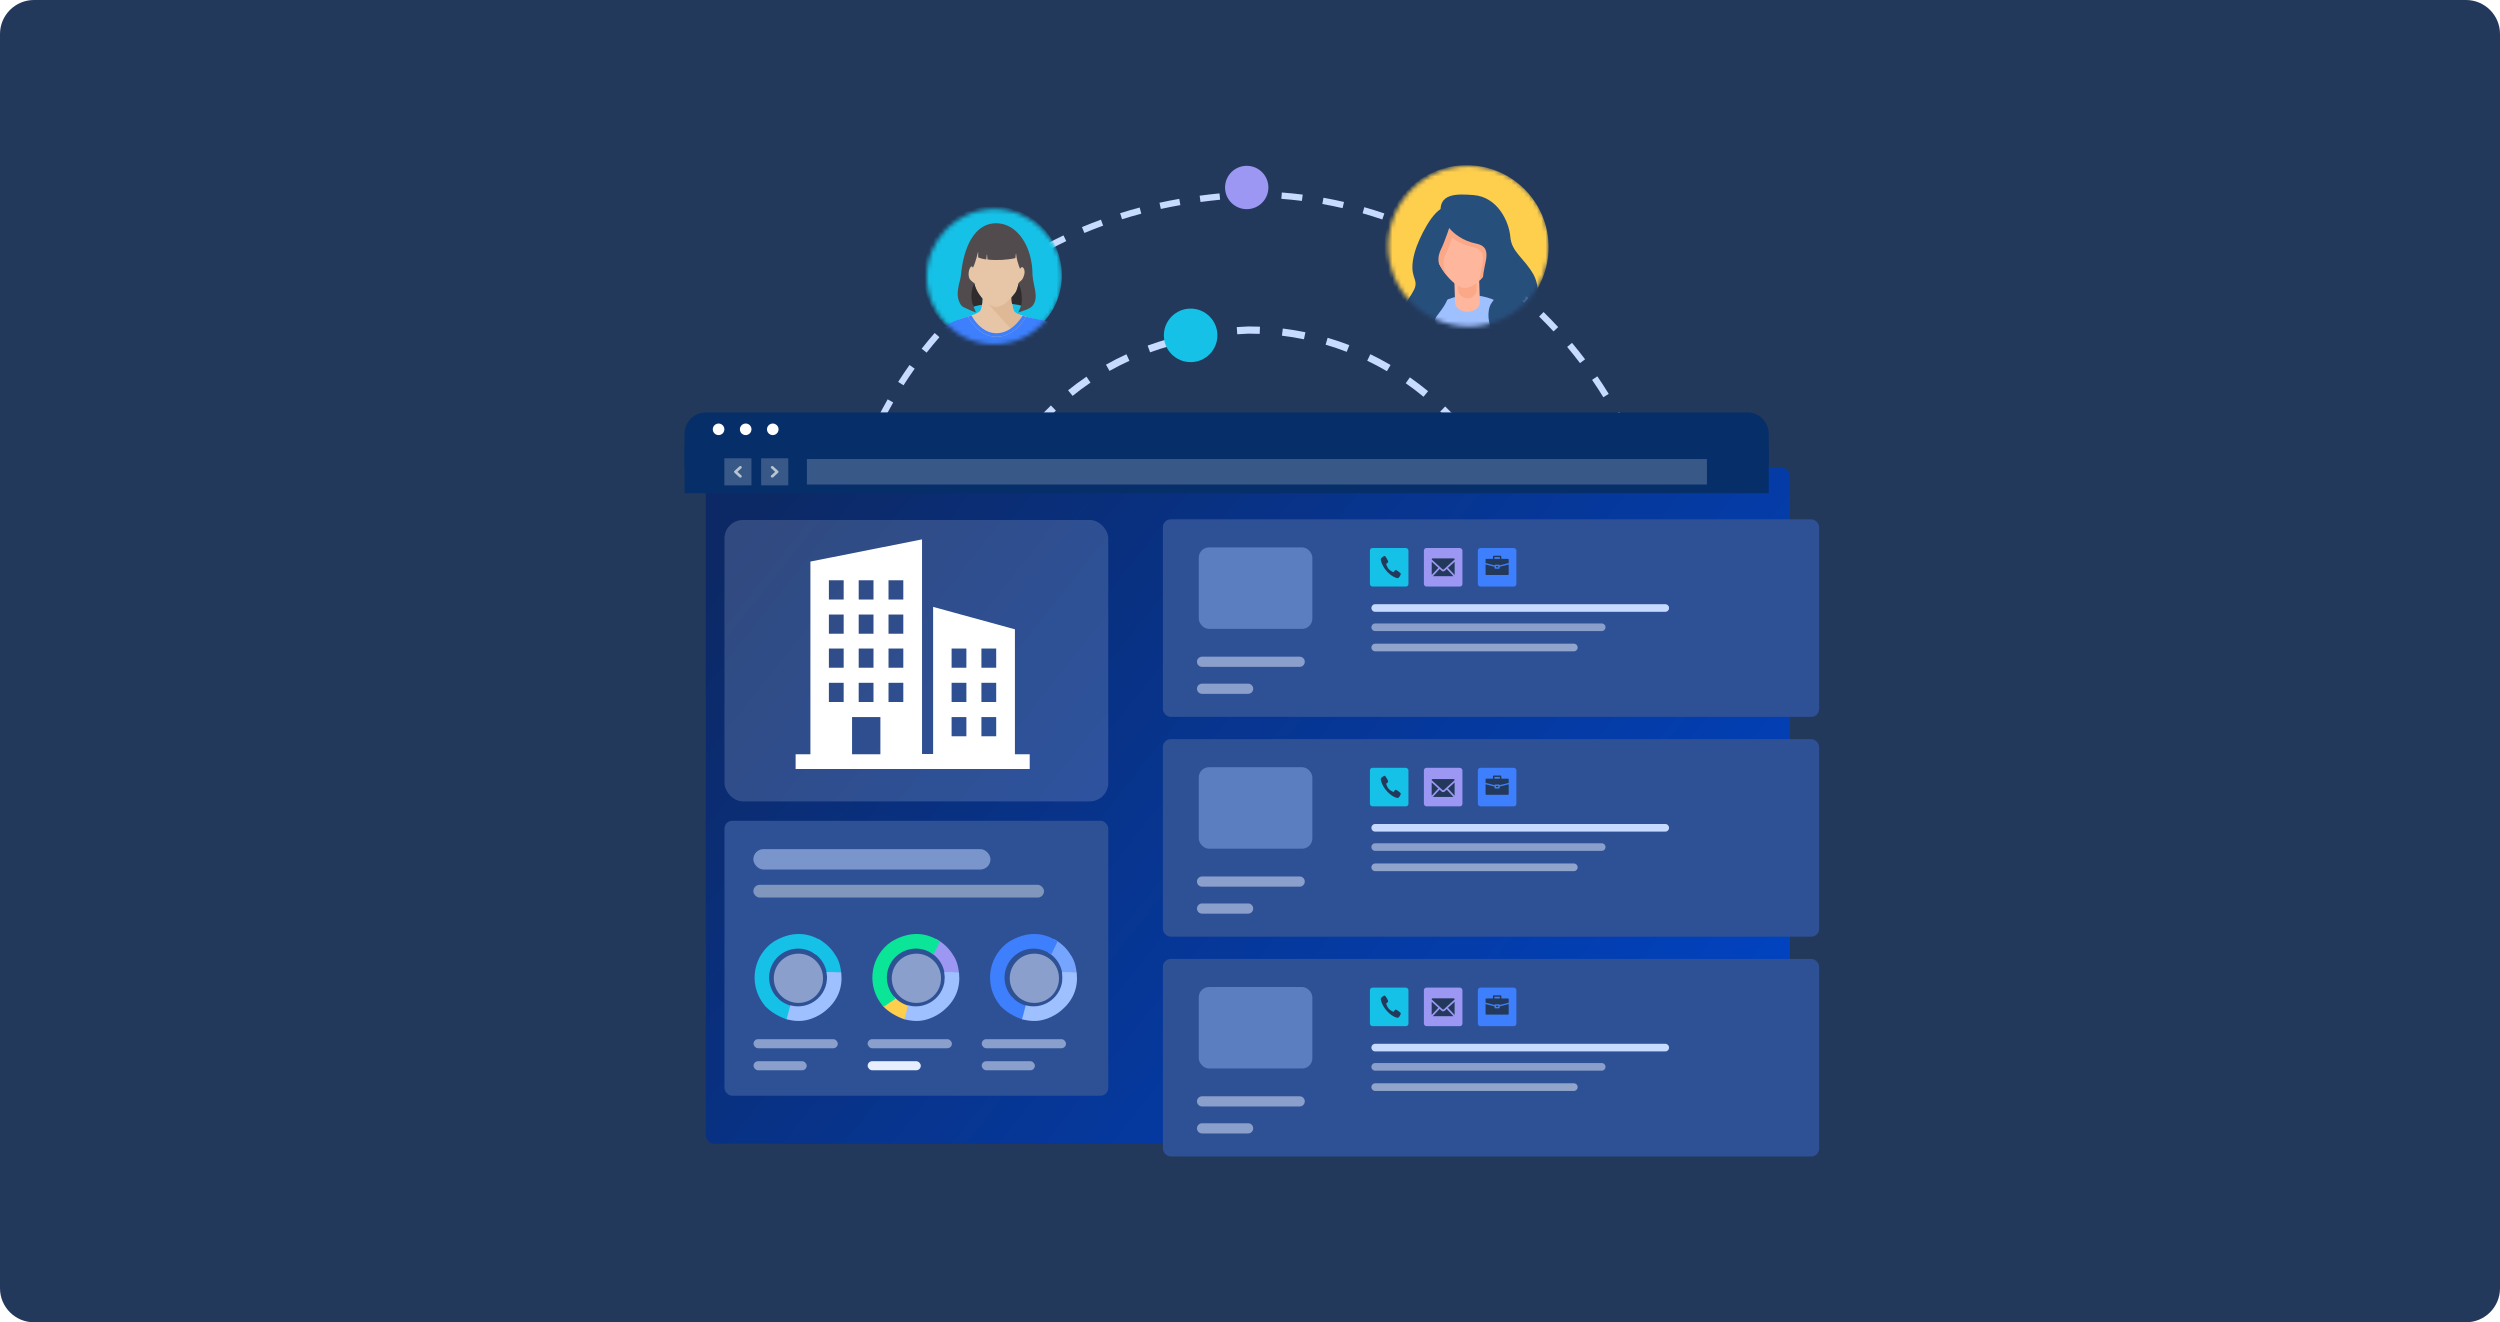 <svg width="588" height="311" viewBox="0 0 588 311" fill="none" xmlns="http://www.w3.org/2000/svg">
<path d="M0 8C0 3.582 3.582 0 8 0H580C584.418 0 588 3.582 588 8V303C588 307.418 584.418 311 580 311H8C3.582 311 0 307.418 0 303V8Z" fill="#22395B"/>
<path fill-rule="evenodd" clip-rule="evenodd" d="M294.07 44.997H294.085C294.912 44.997 295.737 45.007 296.56 45.028L296.522 46.523C295.717 46.503 294.91 46.493 294.1 46.493C293.296 46.526 292.497 46.565 291.703 46.612L291.615 45.118C292.423 45.071 293.237 45.031 294.055 44.998L294.07 44.997ZM306.211 47.252C304.611 47.05 302.999 46.888 301.376 46.766L301.488 45.274C303.136 45.398 304.773 45.563 306.398 45.768L306.211 47.252ZM286.969 46.977C285.412 47.127 283.875 47.304 282.358 47.507L282.158 46.025C283.694 45.818 285.25 45.639 286.826 45.488L286.969 46.977ZM315.775 48.955C314.202 48.592 312.615 48.267 311.015 47.982L311.277 46.509C312.902 46.799 314.515 47.129 316.112 47.498L315.775 48.955ZM277.627 48.24C276.071 48.514 274.538 48.816 273.028 49.147L272.708 47.685C274.239 47.35 275.792 47.044 277.368 46.767L277.627 48.24ZM325.118 51.62C323.589 51.098 322.042 50.614 320.48 50.169L320.891 48.73C322.477 49.182 324.048 49.674 325.601 50.204L325.118 51.62ZM268.435 50.257C266.899 50.663 265.388 51.099 263.902 51.565L263.455 50.137C264.962 49.665 266.495 49.222 268.052 48.81L268.435 50.257ZM259.458 53.069C257.962 53.614 256.492 54.19 255.05 54.795L254.471 53.415C255.936 52.801 257.427 52.217 258.946 51.664L259.458 53.069ZM334.143 55.218C332.673 54.544 331.184 53.906 329.676 53.305L330.23 51.915C331.761 52.525 333.274 53.173 334.767 53.858L334.143 55.218ZM250.78 56.708C249.343 57.393 247.935 58.109 246.556 58.855L245.845 57.538C247.246 56.781 248.677 56.054 250.136 55.357L250.78 56.708ZM342.761 59.706C341.365 58.887 339.947 58.103 338.508 57.354L339.199 56.027C340.66 56.787 342.1 57.584 343.518 58.415L342.761 59.706ZM242.497 61.179C241.138 62.004 239.81 62.857 238.511 63.739L237.671 62.501C238.99 61.605 240.34 60.738 241.721 59.9L242.497 61.179ZM350.889 65.031C349.58 64.078 348.247 63.156 346.891 62.268L347.711 61.016C349.088 61.918 350.441 62.854 351.77 63.822L350.889 65.031ZM234.706 66.468C233.442 67.424 232.21 68.409 231.009 69.42L230.045 68.275C231.266 67.247 232.519 66.247 233.804 65.275L234.706 66.468ZM358.453 71.134C357.243 70.056 356.007 69.007 354.746 67.99L355.686 66.825C356.966 67.858 358.22 68.923 359.448 70.017L358.453 71.134ZM227.5 72.531C226.344 73.61 225.221 74.715 224.131 75.844L223.054 74.805C224.163 73.657 225.304 72.534 226.479 71.438L227.5 72.531ZM365.383 77.948C364.283 76.757 363.156 75.592 362.001 74.457L363.05 73.39C364.222 74.543 365.367 75.724 366.483 76.934L365.383 77.948ZM220.956 79.305C219.919 80.494 218.916 81.707 217.946 82.941L216.77 82.017C217.755 80.763 218.775 79.531 219.828 78.322L220.956 79.305ZM371.618 85.405C370.639 84.111 369.629 82.843 368.591 81.601L369.739 80.641C370.793 81.902 371.817 83.189 372.811 84.502L371.618 85.405ZM215.135 86.711C214.225 87.997 213.349 89.303 212.507 90.628L211.244 89.826C212.1 88.48 212.99 87.153 213.913 85.847L215.135 86.711ZM377.102 93.43C376.252 92.047 375.37 90.687 374.457 89.351L375.692 88.507C376.619 89.863 377.514 91.243 378.377 92.646L377.102 93.43ZM210.08 94.662C209.302 96.029 208.558 97.414 207.848 98.815L206.513 98.138C207.234 96.716 207.99 95.31 208.779 93.922L210.08 94.662ZM381.785 101.947C381.072 100.488 380.326 99.049 379.546 97.632L380.857 96.911C381.648 98.35 382.406 99.81 383.129 101.291L381.785 101.947ZM205.818 103.067C205.174 104.501 204.564 105.949 203.989 107.412L202.597 106.863C203.181 105.38 203.8 103.909 204.453 102.454L205.818 103.067ZM385.624 110.877C385.055 109.355 384.451 107.851 383.812 106.366L385.187 105.775C385.835 107.282 386.448 108.808 387.026 110.353L385.624 110.877ZM202.363 111.836C201.855 113.323 201.381 114.822 200.94 116.331L199.504 115.912C199.951 114.381 200.432 112.861 200.947 111.352L202.363 111.836ZM388.585 120.135C388.165 118.564 387.708 117.009 387.216 115.47L388.641 115.014C389.14 116.576 389.604 118.154 390.03 119.748L388.585 120.135ZM199.721 120.886C199.349 122.413 199.01 123.948 198.706 125.491L197.238 125.201C197.547 123.637 197.89 122.08 198.268 120.532L199.721 120.886ZM390.642 129.634C390.375 128.029 390.069 126.437 389.728 124.86L391.19 124.543C391.537 126.144 391.846 127.759 392.118 129.388L390.642 129.634ZM197.893 130.137C197.657 131.691 197.454 133.25 197.284 134.813L195.797 134.653C195.968 133.068 196.174 131.487 196.414 129.911L197.893 130.137ZM391.785 139.287C391.67 137.663 391.518 136.049 391.328 134.447L392.814 134.271C393.006 135.897 393.161 137.534 393.277 139.182L391.785 139.287ZM196.879 139.513C196.777 141.082 196.709 142.653 196.676 144.225L195.18 144.193C195.214 142.599 195.283 141.007 195.386 139.416L196.879 139.513ZM392.041 146.582C392.041 145.767 392.031 144.954 392.012 144.143L393.508 144.108C393.521 144.682 393.53 145.258 393.534 145.834H393.539V146.582C393.539 147.409 393.53 148.234 393.51 149.056L392.015 149.021C392.028 148.446 392.037 147.869 392.041 147.292V146.582ZM196.675 148.942C196.709 150.514 196.777 152.085 196.878 153.654L195.385 153.75C195.282 152.16 195.214 150.567 195.18 148.974L196.675 148.942ZM391.331 158.718C391.52 157.116 391.673 155.502 391.787 153.878L393.279 153.983C393.163 155.631 393.009 157.268 392.816 158.893L391.331 158.718ZM197.284 158.353C197.453 159.917 197.656 161.476 197.892 163.03L196.413 163.255C196.173 161.68 195.968 160.099 195.796 158.514L197.284 158.353ZM389.73 168.305C390.072 166.727 390.377 165.135 390.645 163.531L392.12 163.777C391.849 165.405 391.539 167.021 391.192 168.622L389.73 168.305ZM198.704 167.676C199.009 169.218 199.347 170.754 199.72 172.281L198.266 172.635C197.889 171.087 197.545 169.53 197.237 167.966L198.704 167.676ZM387.218 177.695C387.71 176.156 388.167 174.601 388.587 173.03L390.032 173.417C389.606 175.011 389.143 176.589 388.643 178.151L387.218 177.695ZM200.939 176.836C201.379 178.345 201.853 179.844 202.361 181.331L200.945 181.814C200.43 180.306 199.949 178.785 199.502 177.255L200.939 176.836ZM383.815 186.8C384.453 185.314 385.057 183.81 385.626 182.288L387.028 182.812C386.45 184.357 385.837 185.883 385.189 187.391L383.815 186.8ZM203.987 185.755C204.563 187.218 205.172 188.666 205.816 190.1L204.451 190.713C203.798 189.258 203.179 187.787 202.595 186.304L203.987 185.755ZM379.548 195.534C380.328 194.116 381.074 192.677 381.787 191.218L383.131 191.875C382.408 193.356 381.65 194.816 380.859 196.254L379.548 195.534ZM207.846 194.352C208.556 195.753 209.3 197.138 210.078 198.505L208.778 199.245C207.988 197.857 207.232 196.451 206.511 195.029L207.846 194.352ZM374.459 203.815C375.372 202.479 376.254 201.119 377.104 199.736L378.378 200.519C377.516 201.923 376.621 203.303 375.694 204.659L374.459 203.815ZM212.505 202.539C213.348 203.864 214.224 205.17 215.133 206.455L213.912 207.32C212.988 206.014 212.098 204.687 211.243 203.341L212.505 202.539ZM368.593 211.565C369.631 210.323 370.641 209.055 371.62 207.761L372.813 208.664C371.819 209.977 370.794 211.264 369.74 212.525L368.593 211.565ZM217.945 210.225C218.915 211.46 219.918 212.673 220.954 213.862L219.826 214.845C218.773 213.636 217.754 212.404 216.768 211.15L217.945 210.225ZM362.003 218.709C363.157 217.574 364.285 216.409 365.385 215.217L366.484 216.232C365.368 217.442 364.224 218.623 363.051 219.776L362.003 218.709ZM224.13 217.322C225.22 218.452 226.343 219.556 227.499 220.635L226.478 221.729C225.303 220.632 224.162 219.509 223.053 218.362L224.13 217.322ZM354.747 225.176C356.008 224.159 357.244 223.11 358.454 222.032L359.45 223.149C358.222 224.243 356.967 225.308 355.687 226.341L354.747 225.176ZM231.008 223.746C232.209 224.757 233.442 225.742 234.706 226.698L233.803 227.891C232.518 226.919 231.265 225.919 230.044 224.891L231.008 223.746ZM346.893 230.899C348.248 230.01 349.582 229.089 350.891 228.135L351.772 229.344C350.443 230.312 349.089 231.248 347.713 232.15L346.893 230.899ZM238.511 229.426C239.809 230.308 241.138 231.162 242.497 231.986L241.721 233.265C240.34 232.428 238.99 231.56 237.67 230.664L238.511 229.426ZM338.509 235.813C339.948 235.064 341.366 234.279 342.762 233.461L343.519 234.751C342.101 235.582 340.661 236.379 339.2 237.14L338.509 235.813ZM246.555 234.31C247.935 235.055 249.344 235.771 250.781 236.457L250.136 237.808C248.677 237.111 247.246 236.384 245.845 235.627L246.555 234.31ZM329.677 239.862C331.184 239.261 332.674 238.623 334.144 237.949L334.768 239.309C333.275 239.993 331.762 240.641 330.231 241.252L329.677 239.862ZM255.05 238.37C256.493 238.974 257.962 239.55 259.458 240.095L258.946 241.501C257.428 240.948 255.936 240.363 254.471 239.749L255.05 238.37ZM320.481 242.998C322.043 242.552 323.589 242.068 325.119 241.547L325.602 242.963C324.048 243.492 322.478 243.984 320.891 244.437L320.481 242.998ZM263.902 241.6C265.388 242.065 266.899 242.502 268.435 242.908L268.052 244.354C266.495 243.942 264.963 243.499 263.455 243.027L263.902 241.6ZM273.028 244.018C274.538 244.349 276.071 244.651 277.627 244.925L277.368 246.398C275.792 246.121 274.239 245.814 272.708 245.479L273.028 244.018ZM311.015 245.184C312.616 244.899 314.203 244.575 315.776 244.212L316.113 245.669C314.515 246.038 312.903 246.368 311.277 246.657L311.015 245.184ZM282.358 245.658C283.875 245.862 285.412 246.039 286.969 246.189L286.826 247.678C285.25 247.526 283.694 247.347 282.158 247.141L282.358 245.658ZM301.376 246.401C302.999 246.279 304.611 246.116 306.211 245.914L306.398 247.399C304.773 247.604 303.136 247.769 301.488 247.893L301.376 246.401ZM294.101 246.674C293.296 246.641 292.497 246.601 291.703 246.554L291.615 248.048C292.423 248.096 293.236 248.136 294.055 248.169L294.07 248.17H294.085C294.912 248.17 295.737 248.16 296.56 248.139L296.522 246.643C295.718 246.663 294.91 246.674 294.101 246.674Z" fill="#C6DBFF"/>
<path fill-rule="evenodd" clip-rule="evenodd" d="M293.633 76.779H293.65C294.553 76.779 295.452 76.797 296.347 76.833L296.279 78.525C295.412 78.49 294.542 78.472 293.667 78.472C292.77 78.508 291.883 78.558 291.004 78.621L290.884 76.933C291.785 76.868 292.696 76.817 293.616 76.78L293.633 76.779ZM306.689 79.798C304.986 79.446 303.259 79.162 301.511 78.949L301.716 77.269C303.51 77.488 305.282 77.779 307.03 78.14L306.689 79.798ZM285.814 79.153C284.03 79.392 282.288 79.688 280.588 80.035L280.249 78.377C281.988 78.022 283.767 77.72 285.589 77.475L285.814 79.153ZM316.754 82.753C315.126 82.126 313.468 81.564 311.783 81.069L312.259 79.445C313.989 79.953 315.69 80.53 317.361 81.173L316.754 82.753ZM275.48 81.271C273.773 81.75 272.113 82.285 270.5 82.872L269.922 81.281C271.576 80.679 273.276 80.132 275.023 79.641L275.48 81.271ZM326.207 87.305C324.698 86.422 323.152 85.598 321.572 84.837L322.306 83.312C323.927 84.093 325.513 84.938 327.061 85.844L326.207 87.305ZM265.641 84.861C264.025 85.599 262.462 86.393 260.951 87.24L260.125 85.763C261.676 84.894 263.281 84.078 264.939 83.321L265.641 84.861ZM256.486 89.994C255.026 90.982 253.622 92.023 252.275 93.113L251.212 91.796C252.597 90.676 254.039 89.607 255.539 88.592L256.486 89.994ZM334.814 93.314C333.462 92.2 332.066 91.141 330.63 90.138L331.597 88.75C333.07 89.778 334.501 90.865 335.888 92.006L334.814 93.314ZM248.345 96.579C247.077 97.797 245.868 99.063 244.719 100.372L243.449 99.255C244.629 97.91 245.871 96.61 247.174 95.358L248.345 96.579ZM342.373 100.603C341.209 99.29 339.996 98.025 338.736 96.81L339.909 95.591C341.201 96.837 342.445 98.134 343.638 99.479L342.373 100.603ZM241.421 104.46C240.377 105.871 239.395 107.321 238.473 108.806L237.037 107.913C237.982 106.389 238.991 104.901 240.063 103.453L241.421 104.46ZM348.713 108.977C347.764 107.499 346.761 106.061 345.705 104.667L347.053 103.645C348.134 105.074 349.163 106.547 350.136 108.062L348.713 108.977ZM235.884 113.376C235.081 114.934 234.34 116.523 233.66 118.138L232.102 117.481C232.798 115.826 233.558 114.198 234.381 112.6L235.884 113.376ZM353.692 118.229C352.98 116.62 352.209 115.046 351.381 113.508L352.87 112.705C353.718 114.281 354.508 115.895 355.238 117.543L353.692 118.229ZM231.806 123.058C231.25 124.721 230.756 126.405 230.323 128.106L228.684 127.688C229.127 125.947 229.633 124.224 230.203 122.521L231.806 123.058ZM357.198 128.134C356.739 126.434 356.218 124.76 355.636 123.116L357.23 122.551C357.826 124.235 358.36 125.95 358.831 127.693L357.198 128.134ZM359.158 138.46C358.961 136.706 358.699 134.972 358.374 133.261L360.036 132.945C360.368 134.698 360.637 136.474 360.838 138.271L359.158 138.46ZM229.212 133.248C228.903 134.975 228.657 136.713 228.471 138.458L226.79 138.28C226.979 136.495 227.232 134.717 227.547 132.95L229.212 133.248ZM359.598 146.34C359.598 145.458 359.581 144.58 359.549 143.706L361.239 143.643C361.262 144.258 361.277 144.875 361.284 145.494H361.29V146.34C361.29 147.243 361.274 148.142 361.24 149.037L359.551 148.974C359.577 148.26 359.593 147.542 359.598 146.822V146.34ZM228.101 143.709C228.04 145.463 228.04 147.219 228.101 148.973L226.411 149.032C226.348 147.239 226.349 145.443 226.412 143.649L228.101 143.709ZM358.376 159.42C358.701 157.709 358.963 155.974 359.16 154.22L360.84 154.409C360.638 156.206 360.37 157.983 360.037 159.735L358.376 159.42ZM228.471 154.224C228.656 155.969 228.903 157.707 229.211 159.434L227.547 159.732C227.231 157.965 226.979 156.187 226.79 154.402L228.471 154.224ZM355.637 169.565C356.219 167.921 356.741 166.247 357.2 164.546L358.832 164.988C358.362 166.73 357.827 168.445 357.231 170.13L355.637 169.565ZM230.322 164.577C230.754 166.277 231.249 167.961 231.805 169.624L230.201 170.161C229.632 168.458 229.126 166.735 228.683 164.994L230.322 164.577ZM351.382 179.173C352.21 177.635 352.982 176.061 353.694 174.452L355.24 175.138C354.51 176.786 353.719 178.4 352.871 179.976L351.382 179.173ZM233.659 174.544C234.338 176.159 235.08 177.748 235.882 179.306L234.38 180.082C233.557 178.484 232.797 176.856 232.101 175.201L233.659 174.544ZM345.706 188.014C346.762 186.62 347.766 185.182 348.715 183.704L350.137 184.619C349.165 186.134 348.136 187.607 347.054 189.036L345.706 188.014ZM238.472 183.876C239.394 185.361 240.376 186.811 241.42 188.222L240.062 189.229C238.99 187.781 237.981 186.293 237.036 184.769L238.472 183.876ZM338.737 195.872C339.997 194.656 341.21 193.391 342.375 192.078L343.639 193.202C342.446 194.547 341.202 195.845 339.91 197.09L338.737 195.872ZM244.718 192.31C245.867 193.618 247.076 194.884 248.344 196.103L247.174 197.324C245.871 196.072 244.629 194.772 243.448 193.427L244.718 192.31ZM330.631 202.544C332.067 201.541 333.463 200.481 334.815 199.368L335.889 200.675C334.502 201.817 333.071 202.903 331.598 203.932L330.631 202.544ZM252.275 199.569C253.622 200.658 255.026 201.699 256.486 202.687L255.539 204.089C254.039 203.074 252.597 202.005 251.212 200.885L252.275 199.569ZM321.573 207.844C323.153 207.083 324.699 206.26 326.208 205.376L327.062 206.837C325.514 207.743 323.928 208.588 322.306 209.369L321.573 207.844ZM260.951 205.441C262.462 206.287 264.025 207.082 265.641 207.82L264.939 209.36C263.281 208.602 261.676 207.787 260.125 206.918L260.951 205.441ZM270.5 209.808C272.113 210.396 273.774 210.93 275.48 211.409L275.024 213.039C273.277 212.549 271.576 212.001 269.922 211.399L270.5 209.808ZM311.783 211.613C313.469 211.118 315.127 210.555 316.754 209.929L317.361 211.508C315.691 212.152 313.989 212.729 312.259 213.237L311.783 211.613ZM280.588 212.645C282.288 212.993 284.03 213.288 285.814 213.529L285.589 215.206C283.767 214.961 281.988 214.659 280.249 214.303L280.588 212.645ZM301.511 213.733C303.259 213.52 304.986 213.236 306.689 212.884L307.03 214.542C305.282 214.902 303.51 215.194 301.716 215.413L301.511 213.733ZM293.667 214.21C292.77 214.173 291.883 214.124 291.004 214.061L290.884 215.749C291.785 215.813 292.696 215.865 293.616 215.902L293.633 215.903H293.65C294.553 215.903 295.452 215.885 296.347 215.849L296.279 214.157C295.413 214.192 294.542 214.21 293.667 214.21Z" fill="#C6DBFF"/>
<mask id="mask0_6376_28093" style="mask-type:alpha" maskUnits="userSpaceOnUse" x="227" y="152" width="28" height="28">
<circle cx="241.04" cy="166.019" r="13.418" fill="#C4C4C4"/>
</mask>
<g mask="url(#mask0_6376_28093)">
<path d="M240.695 179.918C248.268 179.918 254.408 173.779 254.408 166.207C254.408 158.634 248.268 152.496 240.695 152.496C233.121 152.496 226.981 158.634 226.981 166.207C226.981 173.779 233.121 179.918 240.695 179.918Z" fill="#5D5FEF"/>
<path d="M235.806 175.743C237.049 175.743 238.057 174.284 238.057 172.485C238.057 170.686 237.049 169.227 235.806 169.227C234.563 169.227 233.555 170.686 233.555 172.485C233.555 174.284 234.563 175.743 235.806 175.743Z" fill="#FEB79C"/>
<path d="M234.228 177.85L248.033 177.079C248.033 177.079 250.139 171.327 249.666 170.945C249.185 170.564 241.226 166.344 241.226 166.344L233.457 166.535L234.228 177.85Z" fill="#2C2D00"/>
<path d="M241.317 191.271C246.505 191.271 250.711 187.452 250.711 182.741C250.711 178.029 246.505 174.21 241.317 174.21C236.129 174.21 231.923 178.029 231.923 182.741C231.923 187.452 236.129 191.271 241.317 191.271Z" fill="#9FC0FF"/>
<path d="M240.849 176.988C239.727 176.988 238.806 176.283 238.775 175.406L238.645 171.374C238.615 170.482 239.527 169.73 240.669 169.715C241.82 169.699 242.772 170.404 242.792 171.296L242.922 175.328C242.952 176.22 242.041 176.972 240.899 176.988C240.889 176.988 240.869 176.988 240.849 176.988Z" fill="#FEB79C"/>
<path d="M240.702 169.563C239.961 169.578 239.351 170.112 239.198 170.807L239.259 173.195C239.282 174.057 239.984 174.736 240.839 174.736C240.854 174.736 240.862 174.736 240.877 174.736C241.617 174.721 242.228 174.187 242.38 173.492L242.319 171.104C242.297 170.227 241.579 169.54 240.702 169.563Z" fill="#FAA887"/>
<path d="M245.634 165.391C245.634 168.962 242.757 173.013 240.384 173.013C238.583 173.013 235.134 168.969 235.134 165.391C235.134 161.82 237.484 158.921 240.384 158.921C243.284 158.921 245.634 161.82 245.634 165.391Z" fill="#FEB79C"/>
<path d="M237.934 160.208C237.446 160.261 236.919 160.627 236.401 161.169C235.607 162.298 235.134 163.771 235.134 165.388C235.134 167.349 236.172 169.447 237.408 170.951C236.843 169.783 236.584 168.608 237.293 167.189C237.934 165.9 238.873 163.015 238.873 163.015C238.873 163.015 239.88 159.994 237.934 160.208Z" fill="#FAA887"/>
<path d="M240.384 158.921C238.568 158.921 236.973 160.058 236.026 161.782C236.507 162.804 238.079 165.437 241.75 166.184C244.68 166.78 242.933 169.519 242.887 171.747C244.405 170.266 245.634 167.726 245.634 165.391C245.634 161.82 243.284 158.921 240.384 158.921Z" fill="#FAA887"/>
<path d="M236.435 160.788C236.435 160.788 237.748 164.672 242.334 165.603C245.86 166.32 242.624 170.135 243.7 172.432C244.501 174.141 246.287 173.729 244.921 175.453C243.555 177.178 244.631 182.999 248.729 181.71C252.827 180.413 253.476 173.584 251.896 170.784C250.316 167.976 248.225 167.045 248.012 164.458C247.798 161.872 245.852 157.775 241.83 157.485C239.282 157.302 235.787 157.05 236.435 160.788Z" fill="#2E2F06"/>
<path d="M238.012 162.367C238.012 162.367 237.073 165.251 236.432 166.54C235.356 168.7 236.501 170.279 237.585 172.148C238.378 173.522 237.379 175.353 236.791 176.246C235.715 177.901 234.776 178.26 235.997 179.549C237.218 180.847 230.244 185.661 229.526 181.274C228.809 176.887 230.892 175.376 231.899 173.362C232.907 171.347 230.823 171.424 232.044 167.036C232.678 164.77 235.135 159.773 237.081 159.559C239.019 159.345 238.012 162.367 238.012 162.367Z" fill="#2E2F06"/>
</g>
<mask id="mask1_6376_28093" style="mask-type:alpha" maskUnits="userSpaceOnUse" x="217" y="49" width="33" height="32">
<circle cx="233.859" cy="65.086" r="15.891" fill="#C4C4C4"/>
</mask>
<g mask="url(#mask1_6376_28093)">
<circle cx="233.52" cy="64.747" r="16.229" fill="#15C1E6"/>
<path d="M229.134 66.638L228.66 66.451C228.39 66.344 228.167 66.147 228.032 65.889C227.851 65.541 227.641 65.012 227.66 64.45C227.695 63.475 228.43 62.254 228.772 62.621C229.114 62.988 229.563 64.206 229.563 64.206V66.638H229.134Z" fill="#E7C6A7"/>
<path d="M239.94 66.638L240.789 66.302C240.789 66.302 241.446 65.424 241.411 64.45C241.376 63.475 240.641 62.254 240.3 62.621C239.958 62.988 239.509 64.206 239.509 64.206V66.638H239.94Z" fill="#E7C6A7"/>
<path d="M239.944 66.639L240.412 66.454C240.69 66.344 240.918 66.137 241.055 65.871C241.234 65.523 241.436 65.002 241.417 64.45C241.382 63.475 240.647 62.254 240.305 62.621C239.963 62.988 239.515 64.206 239.515 64.206V66.638H239.944V66.639Z" fill="#E7C6A7"/>
<path d="M231.031 68.247C231.031 68.247 231.295 72.256 230.485 73.154C229.51 74.234 225.114 75.013 225.33 75.393C225.33 75.393 228.181 80.409 234.197 80.409C240.214 80.409 243.168 75.957 243.619 75.315C243.755 75.018 239.495 74.241 238.661 73.405C237.843 72.587 237.812 68.09 237.812 68.09L231.031 68.247Z" fill="#E7C6A7"/>
<path d="M242.467 76.058C242.717 75.715 242.955 75.386 243.181 75.073C243.071 75.036 242.952 74.993 242.826 74.947C241.582 74.564 239.254 73.999 238.661 73.406C237.997 72.742 237.852 69.652 237.821 68.513L231.288 69.172C231.304 69.494 231.319 69.868 231.327 70.258L239.313 79.054C239.564 78.922 242.239 76.198 242.467 76.058Z" fill="#DFB996"/>
<path d="M239.927 62.72C239.927 64.606 239.626 66.653 239.225 68.091C239.177 68.263 239.101 68.428 239 68.577C237.635 70.577 235.707 72.172 234.383 72.172C232.946 72.172 231.201 70.779 229.853 68.607C229.759 68.455 229.728 68.275 229.652 68.112C228.945 66.607 228.778 64.616 228.837 62.72C229.001 57.597 231.32 53.44 234.383 53.44C237.445 53.44 239.927 57.595 239.927 62.72Z" fill="#E7C6A7"/>
<path d="M242.847 64.701C242.847 57.966 239.262 52.505 234.269 52.505C229.275 52.505 226.639 57.994 226.016 64.701C225.852 66.464 224.362 69.276 226.033 71.759C226.16 71.947 226.444 72.163 226.65 72.257C227.508 72.654 228.758 73.267 229.517 73.481C229.635 73.514 228.912 72.146 229.03 72.1C229.03 72.1 230.263 71.722 230.96 71.695C230.96 71.695 231.068 70.917 231.062 70.227C231.062 70.227 229.497 68.528 229.174 66.639C229.172 66.638 229.169 66.635 229.167 66.633C228.1 65.846 227.992 65.577 227.89 65.162C227.538 63.72 228.434 61.871 228.833 62.995C229.507 61.626 230.036 59.235 230.036 59.235C230.109 59.261 230.016 60.539 230.092 60.569C230.537 60.739 231.186 60.927 231.957 61.026C232.011 61.033 232.07 59.79 232.125 59.792C232.176 59.795 232.224 61.037 232.275 61.043C234.42 61.292 237.042 61.134 238.774 60.713C238.886 60.686 238.87 59.637 238.974 59.607C239.077 60.825 239.458 62.132 239.919 63.243C240.301 62.556 240.699 62.817 240.894 63.39C241.142 64.121 240.814 65.13 240.416 65.736C240.281 65.943 239.585 66.433 239.551 66.64C239.551 66.64 239.47 67.467 238.953 68.615C238.862 68.816 238.759 68.928 237.89 69.982C237.891 70.902 238.01 71.334 238.047 71.484C238.047 71.484 239.524 71.637 240.188 71.876C240.229 71.891 239.466 73.499 239.509 73.487C240.272 73.24 242.401 72.614 242.884 71.888C244.407 69.903 243.035 67.461 242.847 64.701Z" fill="#514B4E"/>
<path opacity="0.41" d="M231.062 70.228C231.062 70.228 229.518 68.535 229.174 66.64C228.411 67.826 228.149 70.687 229.031 72.102C229.031 72.102 230.264 71.724 230.96 71.698C230.96 71.696 231.068 70.918 231.062 70.228Z" fill="black"/>
<path opacity="0.41" d="M239.553 66.654C239.553 66.654 239.553 66.693 239.534 66.786C239.487 67.072 239.345 67.752 238.958 68.612C238.867 68.814 238.764 68.926 237.895 69.98C237.896 70.9 238.015 71.332 238.051 71.482C238.051 71.482 239.528 71.635 240.192 71.874C240.537 70.078 240.237 67.9 239.553 66.654Z" fill="black"/>
<path d="M241.29 74.498L241.326 74.518C241.3 74.567 240.675 75.704 239.517 76.853C238.832 77.533 238.102 78.075 237.345 78.467C236.388 78.962 235.388 79.213 234.374 79.213C233.369 79.213 232.39 78.963 231.465 78.471C230.734 78.082 230.036 77.54 229.39 76.862C228.299 75.716 227.678 74.46 227.678 74.46C226.381 74.859 218.629 76.862 221.94 80.408C221.94 80.408 228.357 82.963 234.374 82.963C240.39 82.963 250.249 77.219 246.77 75.679C250.773 76.419 242.526 74.863 241.29 74.498Z" fill="#3D7FFC"/>
<path d="M227.696 74.502C227.719 74.551 228.299 75.716 229.39 76.863C230.036 77.541 230.734 78.083 231.465 78.472C232.39 78.964 233.369 79.214 234.374 79.214C235.388 79.214 236.388 78.963 237.345 78.468C238.101 78.078 238.832 77.534 239.517 76.855C240.675 75.706 241.3 74.567 241.326 74.519L241.29 74.5C241.029 74.423 240.764 74.342 240.508 74.258C240.313 74.583 239.77 75.422 238.927 76.259C237.512 77.664 235.98 78.375 234.375 78.375C232.792 78.375 231.32 77.671 229.998 76.285C229.162 75.407 228.657 74.486 228.499 74.191C228.233 74.281 227.943 74.38 227.676 74.462L227.696 74.502Z" fill="#3D7FFC"/>
</g>
<mask id="mask2_6376_28093" style="mask-type:alpha" maskUnits="userSpaceOnUse" x="260" y="223" width="31" height="31">
<circle cx="275.684" cy="238.104" r="14.979" fill="#C4C4C4"/>
</mask>
<g mask="url(#mask2_6376_28093)">
<path d="M275.303 253.618C283.757 253.618 290.611 246.766 290.611 238.313C290.611 229.86 283.757 223.008 275.303 223.008C266.849 223.008 259.995 229.86 259.995 238.313C259.995 246.766 266.849 253.618 275.303 253.618Z" fill="#FECE4D"/>
<path d="M269.845 248.957C271.233 248.957 272.358 247.329 272.358 245.321C272.358 243.312 271.233 241.684 269.845 241.684C268.457 241.684 267.332 243.312 267.332 245.321C267.332 247.329 268.457 248.957 269.845 248.957Z" fill="#FEB79C"/>
<path d="M268.083 251.309L283.493 250.449C283.493 250.449 285.844 244.027 285.316 243.601C284.779 243.176 275.895 238.466 275.895 238.466L267.223 238.679L268.083 251.309Z" fill="#274F7C"/>
<path d="M276 266.29C281.791 266.29 286.486 262.027 286.486 256.768C286.486 251.509 281.791 247.246 276 247.246C270.209 247.246 265.514 251.509 265.514 256.768C265.514 262.027 270.209 266.29 276 266.29Z" fill="#9FC0FF"/>
<path d="M275.471 250.347C274.219 250.347 273.19 249.561 273.157 248.582L273.012 244.082C272.978 243.085 273.995 242.246 275.27 242.229C276.556 242.211 277.618 242.998 277.64 243.994L277.786 248.495C277.819 249.491 276.802 250.33 275.527 250.347C275.516 250.347 275.494 250.347 275.471 250.347Z" fill="#FEB79C"/>
<path d="M275.309 242.059C274.483 242.076 273.801 242.672 273.631 243.447L273.699 246.113C273.725 247.075 274.508 247.833 275.462 247.833C275.479 247.833 275.488 247.833 275.505 247.833C276.331 247.816 277.013 247.22 277.183 246.445L277.115 243.779C277.089 242.8 276.289 242.033 275.309 242.059Z" fill="#FAA887"/>
<path d="M280.817 237.402C280.817 241.388 277.606 245.91 274.956 245.91C272.946 245.91 269.096 241.396 269.096 237.402C269.096 233.416 271.719 230.179 274.956 230.179C278.194 230.179 280.817 233.416 280.817 237.402Z" fill="#FEB79C"/>
<path d="M272.222 231.617C271.677 231.677 271.089 232.086 270.51 232.69C269.624 233.951 269.096 235.595 269.096 237.4C269.096 239.589 270.254 241.931 271.634 243.609C271.004 242.306 270.714 240.995 271.506 239.41C272.222 237.971 273.27 234.752 273.27 234.752C273.27 234.752 274.394 231.379 272.222 231.617Z" fill="#FAA887"/>
<path d="M274.957 230.179C272.929 230.179 271.149 231.448 270.093 233.373C270.629 234.514 272.384 237.453 276.482 238.287C279.753 238.952 277.802 242.009 277.751 244.496C279.446 242.844 280.818 240.008 280.818 237.402C280.818 233.416 278.194 230.179 274.957 230.179Z" fill="#FAA887"/>
<path d="M270.545 232.265C270.545 232.265 272.01 236.6 277.13 237.639C281.065 238.439 277.454 242.698 278.655 245.262C279.549 247.17 281.542 246.71 280.018 248.634C278.493 250.559 279.694 257.058 284.268 255.618C288.843 254.171 289.567 246.548 287.804 243.422C286.04 240.288 283.706 239.249 283.468 236.361C283.229 233.474 281.057 228.9 276.568 228.577C273.722 228.372 269.821 228.091 270.545 232.265Z" fill="#274F7C"/>
<path d="M272.307 234.027C272.307 234.027 271.259 237.247 270.544 238.686C269.342 241.097 270.62 242.86 271.83 244.946C272.716 246.479 271.6 248.524 270.944 249.52C269.743 251.368 268.695 251.769 270.058 253.208C271.421 254.656 263.635 260.03 262.834 255.133C262.034 250.236 264.359 248.549 265.484 246.301C266.608 244.052 264.282 244.137 265.645 239.24C266.352 236.71 269.095 231.132 271.268 230.893C273.431 230.655 272.307 234.027 272.307 234.027Z" fill="#274F7C"/>
</g>
<mask id="mask3_6376_28093" style="mask-type:alpha" maskUnits="userSpaceOnUse" x="326" y="39" width="39" height="38">
<circle cx="345.398" cy="57.89" r="18.89" fill="#C4C4C4"/>
</mask>
<g mask="url(#mask3_6376_28093)">
<path d="M344.926 77.455C355.587 77.455 364.23 68.814 364.23 58.154C364.23 47.494 355.587 38.853 344.926 38.853C334.264 38.853 325.621 47.494 325.621 58.154C325.621 68.814 334.264 77.455 344.926 77.455Z" fill="#FECE4D"/>
<path d="M338.047 71.577C339.797 71.577 341.216 69.524 341.216 66.991C341.216 64.458 339.797 62.404 338.047 62.404C336.297 62.404 334.878 64.458 334.878 66.991C334.878 69.524 336.297 71.577 338.047 71.577Z" fill="#FEB79C"/>
<path d="M335.819 74.544L355.253 73.459C355.253 73.459 358.218 65.36 357.552 64.823C356.875 64.286 345.67 58.347 345.67 58.347L334.734 58.615L335.819 74.544Z" fill="#274F7C"/>
<path d="M345.805 93.435C353.109 93.435 359.03 88.059 359.03 81.427C359.03 74.795 353.109 69.419 345.805 69.419C338.502 69.419 332.581 74.795 332.581 81.427C332.581 88.059 338.502 93.435 345.805 93.435Z" fill="#9FC0FF"/>
<path d="M345.146 73.331C343.567 73.331 342.27 72.339 342.227 71.105L342.044 65.429C342.002 64.173 343.285 63.115 344.892 63.093C346.514 63.071 347.853 64.062 347.881 65.319L348.065 70.994C348.107 72.251 346.824 73.309 345.216 73.331C345.202 73.331 345.174 73.331 345.146 73.331Z" fill="#FEB79C"/>
<path d="M344.939 62.878C343.897 62.899 343.037 63.651 342.822 64.628L342.908 67.99C342.94 69.204 343.929 70.16 345.132 70.16C345.153 70.16 345.164 70.16 345.186 70.16C346.228 70.138 347.087 69.386 347.302 68.409L347.216 65.047C347.184 63.812 346.174 62.845 344.939 62.878Z" fill="#FAA887"/>
<path d="M351.881 57.004C351.881 62.031 347.831 67.734 344.49 67.734C341.954 67.734 337.099 62.042 337.099 57.004C337.099 51.977 340.407 47.896 344.49 47.896C348.572 47.896 351.881 51.977 351.881 57.004Z" fill="#FEB79C"/>
<path d="M341.041 49.71C340.354 49.785 339.612 50.301 338.882 51.063C337.765 52.653 337.099 54.726 337.099 57.003C337.099 59.764 338.56 62.717 340.3 64.833C339.505 63.19 339.14 61.536 340.139 59.538C341.041 57.723 342.363 53.663 342.363 53.663C342.363 53.663 343.781 49.409 341.041 49.71Z" fill="#FAA887"/>
<path d="M344.492 47.896C341.935 47.896 339.69 49.496 338.357 51.924C339.034 53.363 341.247 57.069 346.414 58.121C350.54 58.959 348.08 62.815 348.015 65.951C350.153 63.868 351.883 60.291 351.883 57.004C351.883 51.977 348.574 47.896 344.492 47.896Z" fill="#FAA887"/>
<path d="M338.927 50.526C338.927 50.526 340.775 55.994 347.231 57.304C352.195 58.314 347.64 63.684 349.154 66.917C350.282 69.323 352.796 68.743 350.873 71.171C348.95 73.598 350.465 81.793 356.234 79.978C362.003 78.152 362.916 68.539 360.692 64.597C358.468 60.644 355.525 59.334 355.224 55.693C354.923 52.052 352.184 46.284 346.522 45.876C342.934 45.618 338.014 45.263 338.927 50.526Z" fill="#274F7C"/>
<path d="M341.15 52.749C341.15 52.749 339.829 56.809 338.927 58.624C337.412 61.664 339.023 63.888 340.549 66.519C341.666 68.452 340.259 71.03 339.431 72.287C337.917 74.618 336.595 75.123 338.314 76.938C340.033 78.764 330.214 85.541 329.204 79.365C328.195 73.189 331.127 71.062 332.545 68.227C333.963 65.391 331.031 65.499 332.749 59.323C333.641 56.133 337.1 49.097 339.84 48.797C342.568 48.496 341.15 52.749 341.15 52.749Z" fill="#274F7C"/>
</g>
<circle cx="293.229" cy="44.097" r="5.097" fill="#9D97F4"/>
<circle cx="217.637" cy="206.898" r="5.617" fill="#3D7FFC"/>
<circle cx="341.836" cy="228.742" r="3.745" fill="#5D5FEF"/>
<circle cx="280.036" cy="78.878" r="6.297" fill="#15C1E6"/>
<g filter="url(#filter0_d_6376_28093)">
<path d="M413.987 105H163.013C161.901 105 161 105.927 161 107.071V261.929C161 263.073 161.901 264 163.013 264H413.987C415.099 264 416 263.073 416 261.929V107.071C416 105.927 415.099 105 413.987 105Z" fill="url(#paint0_linear_6376_28093)"/>
</g>
<path d="M416 102C416 99.239 413.761 97 411 97H166C163.239 97 161 99.239 161 102V109C161 111.761 163.239 114 166 114H411C413.761 114 416 111.761 416 109V102Z" fill="#062E69"/>
<path d="M170.374 100.973C170.375 101.243 170.295 101.506 170.146 101.731C169.996 101.956 169.783 102.131 169.533 102.235C169.284 102.338 169.009 102.366 168.744 102.313C168.479 102.261 168.235 102.132 168.044 101.941C167.852 101.751 167.722 101.508 167.669 101.243C167.616 100.979 167.643 100.704 167.746 100.455C167.85 100.206 168.025 99.993 168.249 99.843C168.474 99.693 168.738 99.613 169.008 99.613C169.369 99.615 169.715 99.759 169.97 100.014C170.226 100.268 170.371 100.613 170.374 100.973Z" fill="white"/>
<path d="M176.749 100.973C176.75 101.243 176.67 101.507 176.52 101.731C176.37 101.956 176.157 102.131 175.908 102.235C175.658 102.339 175.383 102.366 175.118 102.313C174.852 102.261 174.609 102.131 174.418 101.94C174.226 101.749 174.096 101.506 174.044 101.241C173.991 100.977 174.018 100.702 174.122 100.453C174.226 100.204 174.402 99.991 174.627 99.841C174.852 99.692 175.116 99.612 175.387 99.613C175.566 99.612 175.743 99.647 175.909 99.715C176.075 99.783 176.225 99.883 176.352 100.009C176.479 100.136 176.579 100.286 176.647 100.451C176.715 100.617 176.75 100.794 176.749 100.973Z" fill="white"/>
<path d="M183.12 100.973C183.121 101.243 183.041 101.507 182.892 101.731C182.742 101.956 182.529 102.131 182.279 102.235C182.03 102.338 181.755 102.366 181.49 102.314C181.225 102.261 180.981 102.132 180.79 101.941C180.599 101.751 180.468 101.508 180.415 101.243C180.362 100.979 180.389 100.705 180.492 100.455C180.596 100.206 180.771 99.993 180.995 99.843C181.22 99.693 181.484 99.613 181.754 99.613C182.115 99.615 182.461 99.76 182.716 100.014C182.972 100.268 183.117 100.613 183.12 100.973Z" fill="white"/>
<path d="M416 105H161V116H416V105Z" fill="#062E69"/>
<path d="M401.467 107.962H189.783V113.959H401.467V107.962Z" fill="white" fill-opacity="0.2"/>
<rect x="179.021" y="107.791" width="6.374" height="6.362" fill="white" fill-opacity="0.2"/>
<path fill-rule="evenodd" clip-rule="evenodd" d="M181.393 109.697C181.523 109.578 181.734 109.578 181.864 109.698L183.019 110.758C183.149 110.877 183.148 111.07 183.018 111.189L181.864 112.245C181.734 112.364 181.523 112.364 181.393 112.245C181.262 112.126 181.262 111.933 181.393 111.814L182.312 110.973L181.392 110.128C181.262 110.009 181.263 109.816 181.393 109.697Z" fill="#B8C4D0"/>
<rect x="176.742" y="114.153" width="6.374" height="6.362" transform="rotate(-180 176.742 114.153)" fill="white" fill-opacity="0.2"/>
<path fill-rule="evenodd" clip-rule="evenodd" d="M174.371 112.247C174.24 112.366 174.029 112.366 173.899 112.246L172.745 111.186C172.615 111.067 172.615 110.874 172.745 110.755L173.9 109.699C174.03 109.58 174.241 109.58 174.371 109.699C174.501 109.818 174.501 110.011 174.371 110.13L173.452 110.971L174.372 111.816C174.501 111.935 174.501 112.128 174.371 112.247Z" fill="#B8C4D0"/>
<rect x="170.394" y="122.297" width="90.267" height="66.186" rx="4.353" fill="#E7EEFF" fill-opacity="0.17"/>
<rect x="170.394" y="193.047" width="90.267" height="64.664" rx="1.832" fill="#2E5196"/>
<rect x="273.514" y="122.153" width="154.343" height="46.453" rx="1.832" fill="#2E5196"/>
<line x1="282.726" y1="155.647" x2="305.683" y2="155.647" stroke="#E7EEFF" stroke-opacity="0.5" stroke-width="2.399" stroke-linecap="round"/>
<line x1="323.454" y1="143.003" x2="391.661" y2="143.003" stroke="#C6DBFF" stroke-width="1.799" stroke-linecap="round"/>
<line x1="323.454" y1="147.534" x2="376.714" y2="147.534" stroke="#E7EEFF" stroke-opacity="0.5" stroke-width="1.799" stroke-linecap="round"/>
<line x1="323.454" y1="152.294" x2="370.163" y2="152.294" stroke="#F5F8FF" stroke-opacity="0.5" stroke-width="1.799" stroke-linecap="round"/>
<line x1="282.726" y1="161.991" x2="293.556" y2="161.991" stroke="#E7EEFF" stroke-opacity="0.5" stroke-width="2.399" stroke-linecap="round"/>
<rect opacity="0.4" x="281.954" y="128.753" width="26.71" height="19.162" rx="2.399" fill="#9FC0FF"/>
<rect x="322.206" y="128.895" width="9.062" height="9.062" rx="0.6" fill="#15C1E6"/>
<g clip-path="url(#clip0_6376_28093)">
<path d="M328.287 134.07C328.484 134.084 329.109 134.516 329.38 134.795C329.423 134.839 329.451 134.898 329.46 134.962C329.47 135.027 329.46 135.093 329.432 135.15C329.344 135.327 329.207 135.603 329.169 135.654C329.023 135.85 328.876 136.019 328.651 135.977C328.614 135.97 328.576 135.962 328.539 135.953C328.501 135.944 328.462 135.934 328.424 135.923C328.385 135.911 328.346 135.899 328.308 135.886C328.268 135.872 328.228 135.858 328.189 135.842C328.149 135.827 328.109 135.81 328.069 135.793C328.029 135.775 327.988 135.757 327.948 135.737C327.907 135.718 327.867 135.697 327.826 135.676C327.785 135.655 327.744 135.633 327.704 135.61C327.662 135.587 327.621 135.563 327.58 135.538C327.539 135.513 327.498 135.488 327.457 135.462C327.415 135.435 327.374 135.408 327.333 135.38C327.292 135.352 327.251 135.324 327.21 135.294C327.17 135.265 327.129 135.235 327.088 135.204C327.047 135.174 327.006 135.142 326.966 135.11C326.544 134.775 326.155 134.382 325.823 133.936C325.792 133.893 325.76 133.85 325.73 133.807C325.699 133.763 325.668 133.719 325.639 133.675C325.609 133.632 325.58 133.587 325.551 133.543C325.522 133.498 325.494 133.454 325.467 133.409C325.44 133.365 325.413 133.321 325.386 133.275C325.36 133.23 325.334 133.185 325.309 133.14C325.284 133.096 325.26 133.05 325.236 133.005C325.213 132.96 325.19 132.915 325.168 132.87C325.146 132.825 325.124 132.78 325.103 132.734C325.083 132.69 325.063 132.645 325.043 132.6C325.024 132.555 325.006 132.511 324.988 132.466C324.971 132.422 324.954 132.377 324.938 132.333C324.922 132.289 324.907 132.245 324.893 132.201C324.879 132.158 324.866 132.115 324.853 132.071C324.841 132.028 324.83 131.986 324.819 131.943C324.809 131.901 324.799 131.859 324.791 131.816C324.782 131.775 324.775 131.734 324.768 131.692C324.766 131.683 324.765 131.673 324.763 131.664C324.726 131.414 324.879 131.251 325.055 131.089C325.101 131.047 325.349 130.895 325.509 130.798C325.561 130.767 325.62 130.756 325.678 130.766C325.736 130.777 325.789 130.808 325.829 130.856C326.081 131.157 326.47 131.849 326.483 132.068C326.488 132.165 326.474 132.262 326.403 132.317L326.153 132.512L326.132 132.528C326.118 132.539 326.106 132.551 326.095 132.565C326.068 132.599 326.051 132.641 326.046 132.686C326.04 132.731 326.047 132.777 326.066 132.817C326.224 133.165 326.338 133.49 326.581 133.785C326.881 134.147 327.227 134.319 327.612 134.533C327.649 134.553 327.69 134.561 327.73 134.555C327.77 134.549 327.808 134.53 327.839 134.5C327.852 134.488 327.863 134.474 327.873 134.459L327.887 134.436L328.062 134.159C328.112 134.079 328.199 134.064 328.287 134.07Z" fill="#22395B"/>
</g>
<rect x="347.593" y="128.895" width="9.062" height="9.062" rx="0.6" fill="#3D7FFC"/>
<path d="M351.315 130.708C351.27 130.708 351.227 130.725 351.195 130.756C351.163 130.786 351.145 130.828 351.144 130.871V131.444H349.577C349.571 131.444 349.566 131.444 349.561 131.444C349.519 131.448 349.48 131.467 349.451 131.497C349.423 131.527 349.407 131.566 349.407 131.606V132.427L351.532 132.976V132.97C351.532 132.88 351.607 132.806 351.701 132.806H352.551C352.644 132.806 352.72 132.88 352.72 132.97V132.976L354.845 132.429V131.606C354.845 131.563 354.826 131.522 354.794 131.491C354.762 131.461 354.719 131.444 354.674 131.444H353.107V130.871C353.107 130.828 353.089 130.786 353.057 130.756C353.025 130.725 352.982 130.708 352.937 130.708L351.315 130.708ZM351.484 131.035H352.768V131.444H351.484V131.035ZM349.407 132.766V135.077C349.407 135.12 349.425 135.161 349.457 135.192C349.489 135.222 349.532 135.239 349.577 135.24H354.674C354.719 135.24 354.762 135.223 354.794 135.192C354.826 135.162 354.844 135.12 354.845 135.077V132.767L352.72 133.313V133.603C352.72 133.693 352.644 133.767 352.551 133.767H351.701C351.607 133.767 351.532 133.693 351.532 133.603V133.313L349.407 132.766ZM351.872 133.132C351.887 133.17 351.887 133.212 351.872 133.25V133.44H352.38V133.25C352.365 133.212 352.365 133.17 352.38 133.132H351.872Z" fill="#22395B"/>
<rect x="334.901" y="128.896" width="9.062" height="9.062" rx="0.6" fill="#9D97F4"/>
<g clip-path="url(#clip1_6376_28093)">
<path d="M339.81 134.248C339.707 134.343 339.575 134.395 339.439 134.395C339.303 134.395 339.171 134.343 339.067 134.248L338.6 133.823L337.013 135.527H341.865L340.277 133.823L339.81 134.248Z" fill="#22395B"/>
<path d="M342.136 135.233V132.13L340.571 133.554L342.136 135.233Z" fill="#22395B"/>
<path d="M336.74 132.13V135.233L338.305 133.554L336.74 132.13Z" fill="#22395B"/>
<path d="M341.938 131.328H336.94C336.887 131.328 336.836 131.351 336.799 131.391C336.761 131.431 336.74 131.486 336.74 131.543V131.587L336.846 131.683L339.317 133.931C339.351 133.963 339.394 133.98 339.439 133.98C339.484 133.98 339.527 133.963 339.561 133.931L342.032 131.683L342.137 131.587V131.543C342.137 131.486 342.116 131.431 342.079 131.391C342.041 131.351 341.99 131.328 341.938 131.328Z" fill="#22395B"/>
</g>
<rect x="273.514" y="173.85" width="154.343" height="46.453" rx="1.832" fill="#2E5196"/>
<line x1="282.726" y1="207.344" x2="305.683" y2="207.344" stroke="#E7EEFF" stroke-opacity="0.5" stroke-width="2.399" stroke-linecap="round"/>
<line x1="323.454" y1="194.7" x2="391.661" y2="194.7" stroke="#C6DBFF" stroke-width="1.799" stroke-linecap="round"/>
<line x1="323.454" y1="199.231" x2="376.714" y2="199.231" stroke="#E7EEFF" stroke-opacity="0.5" stroke-width="1.799" stroke-linecap="round"/>
<line x1="323.454" y1="203.991" x2="370.163" y2="203.991" stroke="#F5F8FF" stroke-opacity="0.5" stroke-width="1.799" stroke-linecap="round"/>
<line x1="282.726" y1="213.688" x2="293.556" y2="213.688" stroke="#E7EEFF" stroke-opacity="0.5" stroke-width="2.399" stroke-linecap="round"/>
<rect opacity="0.4" x="281.954" y="180.45" width="26.71" height="19.162" rx="2.399" fill="#9FC0FF"/>
<rect x="322.206" y="180.592" width="9.062" height="9.062" rx="0.6" fill="#15C1E6"/>
<g clip-path="url(#clip2_6376_28093)">
<path d="M328.287 185.768C328.484 185.782 329.109 186.214 329.38 186.493C329.423 186.537 329.451 186.596 329.46 186.661C329.47 186.725 329.46 186.791 329.432 186.848C329.344 187.025 329.207 187.301 329.169 187.352C329.023 187.548 328.876 187.717 328.651 187.675C328.614 187.668 328.576 187.66 328.539 187.651C328.501 187.642 328.462 187.632 328.424 187.621C328.385 187.609 328.346 187.597 328.308 187.584C328.268 187.57 328.228 187.556 328.189 187.54C328.149 187.525 328.109 187.508 328.069 187.491C328.029 187.473 327.988 187.455 327.948 187.435C327.907 187.416 327.867 187.395 327.826 187.374C327.785 187.353 327.744 187.331 327.704 187.308C327.662 187.285 327.621 187.261 327.58 187.236C327.539 187.211 327.498 187.186 327.457 187.16C327.415 187.133 327.374 187.106 327.333 187.078C327.292 187.05 327.251 187.022 327.21 186.993C327.17 186.963 327.129 186.933 327.088 186.902C327.047 186.872 327.006 186.84 326.966 186.808C326.544 186.473 326.155 186.08 325.823 185.634C325.792 185.591 325.76 185.548 325.73 185.505C325.699 185.461 325.668 185.417 325.639 185.374C325.609 185.33 325.58 185.286 325.551 185.241C325.522 185.196 325.494 185.152 325.467 185.107C325.44 185.063 325.413 185.019 325.386 184.973C325.36 184.928 325.334 184.883 325.309 184.838C325.284 184.794 325.26 184.749 325.236 184.703C325.213 184.658 325.19 184.613 325.168 184.568C325.146 184.523 325.124 184.478 325.103 184.432C325.083 184.388 325.063 184.343 325.043 184.298C325.024 184.253 325.006 184.209 324.988 184.164C324.971 184.12 324.954 184.075 324.938 184.031C324.922 183.987 324.907 183.943 324.893 183.899C324.879 183.856 324.866 183.813 324.853 183.769C324.841 183.726 324.83 183.684 324.819 183.641C324.809 183.599 324.799 183.557 324.791 183.514C324.782 183.473 324.775 183.432 324.768 183.391C324.766 183.381 324.765 183.371 324.763 183.362C324.726 183.112 324.879 182.949 325.055 182.787C325.101 182.745 325.349 182.593 325.509 182.496C325.561 182.465 325.62 182.454 325.678 182.464C325.736 182.475 325.789 182.506 325.829 182.554C326.081 182.855 326.47 183.547 326.483 183.766C326.488 183.863 326.474 183.96 326.403 184.015L326.153 184.21L326.132 184.226C326.118 184.237 326.106 184.249 326.095 184.263C326.068 184.297 326.051 184.339 326.046 184.384C326.04 184.429 326.047 184.475 326.066 184.515C326.224 184.863 326.338 185.188 326.581 185.483C326.881 185.845 327.227 186.017 327.612 186.231C327.649 186.251 327.69 186.259 327.73 186.253C327.77 186.247 327.808 186.228 327.839 186.198C327.852 186.186 327.863 186.172 327.873 186.157L327.887 186.134L328.062 185.857C328.112 185.777 328.199 185.762 328.287 185.768Z" fill="#22395B"/>
</g>
<rect x="347.593" y="180.593" width="9.062" height="9.062" rx="0.6" fill="#3D7FFC"/>
<path d="M351.315 182.406C351.27 182.405 351.227 182.422 351.195 182.453C351.163 182.483 351.145 182.525 351.144 182.568V183.141H349.577C349.571 183.141 349.566 183.141 349.561 183.141C349.519 183.145 349.48 183.164 349.451 183.194C349.423 183.224 349.407 183.263 349.407 183.304V184.124L351.532 184.673V184.667C351.532 184.577 351.607 184.504 351.701 184.503H352.551C352.644 184.504 352.72 184.577 352.72 184.667V184.673L354.845 184.127V183.304C354.845 183.26 354.826 183.219 354.794 183.189C354.762 183.158 354.719 183.141 354.674 183.141H353.107V182.568C353.107 182.525 353.089 182.483 353.057 182.453C353.025 182.422 352.982 182.405 352.937 182.406L351.315 182.406ZM351.484 182.732H352.768V183.141H351.484V182.732ZM349.407 184.463V186.774C349.407 186.817 349.425 186.859 349.457 186.889C349.489 186.919 349.532 186.937 349.577 186.937H354.674C354.719 186.937 354.762 186.92 354.794 186.889C354.826 186.859 354.844 186.817 354.845 186.774V184.465L352.72 185.01V185.3C352.72 185.39 352.644 185.464 352.551 185.464H351.701C351.607 185.464 351.532 185.39 351.532 185.3V185.01L349.407 184.463ZM351.872 184.829C351.887 184.867 351.887 184.909 351.872 184.947V185.138H352.38V184.947C352.365 184.909 352.365 184.867 352.38 184.829H351.872Z" fill="#22395B"/>
<rect x="334.901" y="180.593" width="9.062" height="9.062" rx="0.6" fill="#9D97F4"/>
<g clip-path="url(#clip3_6376_28093)">
<path d="M339.799 186.154C339.695 186.249 339.563 186.301 339.427 186.301C339.291 186.301 339.159 186.249 339.056 186.154L338.588 185.729L337.001 187.433H341.853L340.266 185.729L339.799 186.154Z" fill="#22395B"/>
<path d="M342.124 187.139V184.036L340.56 185.46L342.124 187.139Z" fill="#22395B"/>
<path d="M336.729 184.036V187.139L338.293 185.46L336.729 184.036Z" fill="#22395B"/>
<path d="M341.926 183.234H336.928C336.875 183.234 336.825 183.257 336.787 183.297C336.75 183.337 336.729 183.392 336.729 183.449V183.493L336.834 183.589L339.305 185.837C339.339 185.869 339.382 185.886 339.427 185.886C339.472 185.886 339.515 185.869 339.549 185.837L342.02 183.589L342.126 183.493V183.449C342.125 183.392 342.104 183.337 342.067 183.297C342.03 183.257 341.979 183.234 341.926 183.234Z" fill="#22395B"/>
</g>
<rect x="273.514" y="225.547" width="154.343" height="46.453" rx="1.832" fill="#2E5196"/>
<line x1="282.726" y1="259.042" x2="305.683" y2="259.042" stroke="#E7EEFF" stroke-opacity="0.5" stroke-width="2.399" stroke-linecap="round"/>
<line x1="323.454" y1="246.397" x2="391.661" y2="246.397" stroke="#C6DBFF" stroke-width="1.799" stroke-linecap="round"/>
<line x1="323.454" y1="250.929" x2="376.714" y2="250.929" stroke="#E7EEFF" stroke-opacity="0.5" stroke-width="1.799" stroke-linecap="round"/>
<line x1="323.454" y1="255.688" x2="370.163" y2="255.688" stroke="#F5F8FF" stroke-opacity="0.5" stroke-width="1.799" stroke-linecap="round"/>
<line x1="282.726" y1="265.385" x2="293.556" y2="265.385" stroke="#E7EEFF" stroke-opacity="0.5" stroke-width="2.399" stroke-linecap="round"/>
<rect opacity="0.4" x="281.954" y="232.148" width="26.71" height="19.162" rx="2.399" fill="#9FC0FF"/>
<rect x="322.206" y="232.291" width="9.062" height="9.062" rx="0.6" fill="#15C1E6"/>
<g clip-path="url(#clip4_6376_28093)">
<path d="M328.287 237.466C328.484 237.479 329.109 237.911 329.38 238.191C329.423 238.235 329.451 238.294 329.46 238.358C329.47 238.422 329.46 238.488 329.432 238.545C329.344 238.723 329.207 238.998 329.169 239.05C329.023 239.245 328.876 239.414 328.651 239.373C328.614 239.366 328.576 239.358 328.539 239.349C328.501 239.34 328.462 239.329 328.424 239.318C328.385 239.307 328.346 239.294 328.308 239.281C328.268 239.267 328.228 239.253 328.189 239.238C328.149 239.222 328.109 239.205 328.069 239.188C328.029 239.17 327.988 239.152 327.948 239.133C327.907 239.113 327.867 239.093 327.826 239.072C327.785 239.05 327.744 239.028 327.704 239.005C327.662 238.982 327.621 238.958 327.58 238.934C327.539 238.909 327.498 238.883 327.457 238.857C327.415 238.831 327.374 238.804 327.333 238.776C327.292 238.748 327.251 238.719 327.21 238.69C327.17 238.661 327.129 238.631 327.088 238.6C327.047 238.569 327.006 238.538 326.966 238.505C326.544 238.171 326.155 237.778 325.823 237.331C325.792 237.289 325.76 237.245 325.73 237.202C325.699 237.158 325.668 237.115 325.639 237.071C325.609 237.027 325.58 236.983 325.551 236.938C325.522 236.894 325.494 236.849 325.467 236.805C325.44 236.761 325.413 236.716 325.386 236.671C325.36 236.626 325.334 236.581 325.309 236.536C325.284 236.491 325.26 236.446 325.236 236.401C325.213 236.356 325.19 236.311 325.168 236.265C325.146 236.22 325.124 236.175 325.103 236.13C325.083 236.085 325.063 236.04 325.043 235.995C325.024 235.951 325.006 235.906 324.988 235.861C324.971 235.817 324.954 235.773 324.938 235.728C324.922 235.685 324.907 235.641 324.893 235.597C324.879 235.553 324.866 235.51 324.853 235.466C324.841 235.424 324.83 235.381 324.819 235.338C324.809 235.296 324.799 235.254 324.791 235.212C324.782 235.171 324.775 235.129 324.768 235.088C324.766 235.078 324.765 235.069 324.763 235.059C324.726 234.81 324.879 234.647 325.055 234.485C325.101 234.442 325.349 234.29 325.509 234.194C325.561 234.162 325.62 234.151 325.678 234.162C325.736 234.172 325.789 234.204 325.829 234.251C326.081 234.552 326.47 235.245 326.483 235.464C326.488 235.561 326.474 235.657 326.403 235.713L326.153 235.907L326.132 235.924C326.118 235.934 326.106 235.947 326.095 235.961C326.068 235.995 326.051 236.037 326.046 236.082C326.04 236.127 326.047 236.172 326.066 236.212C326.224 236.561 326.338 236.885 326.581 237.18C326.881 237.542 327.227 237.715 327.612 237.928C327.649 237.948 327.69 237.956 327.73 237.95C327.77 237.944 327.808 237.925 327.839 237.896C327.852 237.883 327.863 237.87 327.873 237.855L327.887 237.831L328.062 237.554C328.112 237.475 328.199 237.459 328.287 237.466Z" fill="#22395B"/>
</g>
<rect x="347.593" y="232.291" width="9.062" height="9.062" rx="0.6" fill="#3D7FFC"/>
<path d="M351.315 234.103C351.27 234.103 351.227 234.12 351.195 234.15C351.163 234.181 351.145 234.222 351.144 234.266V234.839H349.577C349.571 234.838 349.566 234.838 349.561 234.839C349.519 234.843 349.48 234.861 349.451 234.892C349.423 234.922 349.407 234.961 349.407 235.001V235.822L351.532 236.371V236.364C351.532 236.274 351.607 236.201 351.701 236.201H352.551C352.644 236.201 352.72 236.274 352.72 236.364V236.371L354.845 235.824V235.001C354.845 234.958 354.826 234.916 354.794 234.886C354.762 234.856 354.719 234.839 354.674 234.839H353.107V234.266C353.107 234.222 353.089 234.181 353.057 234.15C353.025 234.12 352.982 234.103 352.937 234.103L351.315 234.103ZM351.484 234.429H352.768V234.839H351.484V234.429ZM349.407 236.161V238.472C349.407 238.515 349.425 238.556 349.457 238.587C349.489 238.617 349.532 238.634 349.577 238.634H354.674C354.719 238.634 354.762 238.617 354.794 238.587C354.826 238.556 354.844 238.515 354.845 238.472V236.162L352.72 236.708V236.998C352.72 237.088 352.644 237.161 352.551 237.162H351.701C351.607 237.161 351.532 237.088 351.532 236.998V236.708L349.407 236.161ZM351.872 236.527C351.887 236.565 351.887 236.607 351.872 236.645V236.835H352.38V236.645C352.365 236.607 352.365 236.565 352.38 236.527H351.872Z" fill="#22395B"/>
<rect x="334.901" y="232.291" width="9.062" height="9.062" rx="0.6" fill="#9D97F4"/>
<g clip-path="url(#clip5_6376_28093)">
<path d="M339.799 237.726C339.695 237.821 339.563 237.873 339.427 237.873C339.291 237.873 339.159 237.821 339.056 237.726L338.588 237.301L337.001 239.005H341.853L340.266 237.301L339.799 237.726Z" fill="#22395B"/>
<path d="M342.124 238.712V235.608L340.56 237.032L342.124 238.712Z" fill="#22395B"/>
<path d="M336.729 235.608V238.712L338.293 237.032L336.729 235.608Z" fill="#22395B"/>
<path d="M341.926 234.807H336.928C336.875 234.807 336.825 234.829 336.787 234.87C336.75 234.91 336.729 234.964 336.729 235.021V235.065L336.834 235.161L339.305 237.41C339.339 237.441 339.382 237.458 339.427 237.458C339.472 237.458 339.515 237.441 339.549 237.41L342.02 235.161L342.126 235.065V235.021C342.125 234.964 342.104 234.91 342.067 234.87C342.03 234.829 341.979 234.807 341.926 234.807Z" fill="#22395B"/>
</g>
<path d="M187.131 180.876H242.188V177.398H238.71V148.015L219.469 142.741V177.34H216.861L216.862 126.862L190.608 132.078V177.398H187.131L187.131 180.876ZM230.828 152.536H234.306V157.056H230.828V152.536ZM230.828 160.592H234.306V165.112H230.828V160.592ZM230.828 168.647H234.306V173.168H230.828V168.647ZM223.816 152.536H227.294V157.056H223.816V152.536ZM223.816 160.592H227.294V165.112H223.816V160.592ZM223.816 168.647H227.294V173.168H223.816V168.647ZM208.98 136.482H212.457V141.003H208.98V136.482ZM208.98 144.538H212.457V149.059H208.98V144.538ZM208.98 152.536H212.457V157.056H208.98V152.536ZM208.98 160.592H212.457V165.112H208.98V160.592ZM201.967 136.483H205.445V141.003H201.967V136.483ZM201.967 144.538H205.445V149.059H201.967V144.538ZM201.967 152.536H205.445V157.057H201.967V152.536ZM201.967 160.592H205.445V165.112H201.967V160.592ZM194.955 136.483H198.432V141.003H194.955V136.483ZM194.955 144.538H198.432V149.059H194.955V144.538ZM194.955 152.536H198.432V157.057H194.955V152.536ZM194.955 160.592H198.432V165.112H194.955V160.592ZM200.402 168.647H207.067V177.398H200.402V168.647Z" fill="white"/>
<path d="M196.168 224.15C195.219 222.76 193.942 221.624 192.45 220.845C192.497 221.441 192.403 222.039 192.176 222.592C191.948 223.144 191.593 223.636 191.14 224.025C192.306 224.705 193.245 225.714 193.838 226.926C194.431 228.137 194.651 229.497 194.471 230.834C194.661 230.748 194.861 230.686 195.067 230.651L195.47 230.631C195.627 230.405 195.781 230.173 195.925 229.938C196.017 229.732 196.127 229.535 196.253 229.349C196.292 229.267 196.331 229.188 196.367 229.11C196.675 228.455 197.275 228.946 197.835 228.681C197.569 226.362 196.931 225.262 196.168 224.15Z" fill="#15C1E6"/>
<path d="M186.432 238.84H186.521C186.478 238.63 186.432 238.424 186.373 238.215C186.35 238.126 186.321 238.038 186.298 237.95V237.927L186.062 237.181C185.997 236.969 185.972 236.747 185.99 236.526C184.697 236.188 183.532 235.475 182.643 234.478C182.053 235.097 181.385 235.636 180.658 236.085C180.409 236.247 180.14 236.377 179.858 236.471C181.1 237.969 183.278 239.167 185.024 239.743C185.525 239.249 185.692 238.84 186.432 238.84Z" fill="#15C1E6"/>
<path d="M182.989 234.845C182.653 234.522 182.351 234.166 182.088 233.782C181.171 232.444 180.761 230.824 180.932 229.212C181.103 227.6 181.843 226.101 183.019 224.985C184.196 223.869 185.733 223.208 187.353 223.12C188.974 223.033 190.572 223.526 191.862 224.509L193.372 221.398C189.769 219.062 185.911 219.107 181.931 221.489C179.691 223.023 178.153 225.382 177.654 228.049C177.155 230.715 177.737 233.471 179.271 235.709C179.533 236.091 179.821 236.455 180.133 236.798L182.989 234.845Z" fill="#15C1E6"/>
<path d="M185.367 239.525L186.096 236.819C187.174 237.066 188.296 237.06 189.373 236.799C190.547 236.514 191.63 235.935 192.519 235.117C193.409 234.299 194.075 233.268 194.455 232.122C194.797 231.092 194.899 229.999 194.753 228.926L197.587 228.972C197.889 232.372 196.697 235.19 194.066 237.412C193.095 238.231 191.986 238.87 190.791 239.299C189.057 239.918 187.556 240.002 185.367 239.525Z" fill="#9FC0FF" stroke="#9FC0FF" stroke-width="0.6"/>
<circle opacity="0.5" cx="187.787" cy="230.095" r="5.793" fill="#E7EEFF"/>
<rect opacity="0.5" x="177.235" y="244.413" width="19.819" height="2.134" rx="1.067" fill="#E7EEFF"/>
<rect opacity="0.5" x="177.235" y="249.596" width="12.501" height="2.134" rx="1.067" fill="#E7EEFF"/>
<path d="M223.866 224.15C222.918 222.759 221.641 221.624 220.148 220.845C220.196 221.441 220.102 222.039 219.874 222.592C219.646 223.144 219.291 223.636 218.838 224.025C220.005 224.704 220.944 225.714 221.536 226.925C222.129 228.137 222.349 229.497 222.169 230.834C222.359 230.748 222.559 230.686 222.765 230.651L223.168 230.631C223.325 230.405 223.479 230.173 223.623 229.938C223.716 229.732 223.825 229.535 223.951 229.349C223.99 229.267 224.03 229.188 224.066 229.11C224.373 228.455 224.973 228.946 225.533 228.681C225.268 226.361 224.629 225.262 223.866 224.15Z" fill="#9D97F4"/>
<path d="M214.13 238.84H214.218C214.175 238.63 214.13 238.424 214.071 238.215C214.048 238.126 214.018 238.038 213.995 237.95V237.927L213.759 237.181C213.694 236.969 213.67 236.747 213.687 236.526C212.394 236.188 211.23 235.475 210.34 234.478C209.75 235.097 209.083 235.636 208.355 236.085C208.106 236.247 207.838 236.377 207.556 236.471C208.797 237.969 210.975 239.167 212.721 239.743C213.222 239.249 213.389 238.84 214.13 238.84Z" fill="#FECE4D"/>
<path d="M210.687 234.845C210.351 234.522 210.049 234.166 209.786 233.782C208.869 232.444 208.459 230.824 208.63 229.212C208.801 227.6 209.541 226.101 210.718 224.985C211.894 223.869 213.431 223.208 215.051 223.12C216.672 223.033 218.27 223.526 219.56 224.509L221.07 221.398C217.467 219.062 213.609 219.107 209.629 221.489C207.389 223.023 205.851 225.383 205.352 228.049C204.853 230.715 205.435 233.471 206.969 235.709C207.231 236.091 207.519 236.455 207.831 236.798L210.687 234.845Z" fill="#0BE597"/>
<path d="M213.067 239.524L213.797 236.819C214.874 237.066 215.996 237.06 217.073 236.799C218.248 236.514 219.331 235.935 220.22 235.117C221.109 234.299 221.775 233.268 222.156 232.122C222.498 231.092 222.599 229.999 222.453 228.926L225.287 228.972C225.589 232.372 224.398 235.19 221.766 237.412C220.796 238.231 219.687 238.87 218.491 239.299C216.757 239.918 215.256 240.002 213.067 239.524Z" fill="#9FC0FF" stroke="#9FC0FF" stroke-width="0.6"/>
<circle opacity="0.5" cx="215.536" cy="230.095" r="5.793" fill="#E7EEFF"/>
<rect opacity="0.5" x="204.071" y="244.413" width="19.819" height="2.134" rx="1.067" fill="#E7EEFF"/>
<rect x="204.071" y="249.596" width="12.501" height="2.134" rx="1.067" fill="#E7EEFF"/>
<path d="M251.544 224.15C250.596 222.76 249.319 221.625 247.827 220.845C247.874 221.441 247.78 222.04 247.553 222.592C247.325 223.145 246.97 223.636 246.517 224.026C247.683 224.705 248.622 225.714 249.215 226.926C249.808 228.137 250.028 229.498 249.848 230.834C250.038 230.748 250.238 230.686 250.444 230.651L250.847 230.631C251.004 230.406 251.158 230.173 251.302 229.938C251.394 229.733 251.504 229.536 251.63 229.349C251.669 229.267 251.708 229.189 251.744 229.11C252.052 228.456 252.652 228.946 253.212 228.681C252.946 226.362 252.308 225.262 251.544 224.15Z" fill="#76A5FF"/>
<path d="M241.807 238.84H241.896C241.853 238.63 241.807 238.424 241.748 238.215C241.725 238.127 241.696 238.038 241.673 237.95V237.927L241.437 237.181C241.372 236.969 241.347 236.747 241.365 236.527C240.072 236.188 238.907 235.475 238.018 234.479C237.428 235.097 236.76 235.637 236.033 236.085C235.784 236.248 235.515 236.377 235.233 236.471C236.475 237.97 238.653 239.167 240.399 239.743C240.9 239.249 241.067 238.84 241.807 238.84Z" fill="#3D7FFC"/>
<path d="M238.366 234.845C238.03 234.523 237.728 234.166 237.465 233.782C236.548 232.444 236.138 230.824 236.309 229.212C236.48 227.6 237.22 226.102 238.396 224.985C239.573 223.869 241.109 223.208 242.73 223.121C244.351 223.034 245.949 223.526 247.239 224.51L248.749 221.398C245.146 219.062 241.288 219.108 237.308 221.49C235.068 223.023 233.529 225.383 233.031 228.049C232.532 230.716 233.114 233.471 234.648 235.709C234.91 236.091 235.198 236.456 235.51 236.798L238.366 234.845Z" fill="#3D7FFC"/>
<path d="M240.746 239.525L241.475 236.819C242.553 237.067 243.675 237.06 244.752 236.799C245.926 236.514 247.009 235.936 247.898 235.117C248.788 234.299 249.454 233.269 249.834 232.122C250.176 231.092 250.277 229.999 250.132 228.926L252.966 228.972C253.268 232.372 252.076 235.19 249.445 237.412C248.474 238.231 247.365 238.87 246.17 239.299C244.436 239.919 242.935 240.002 240.746 239.525Z" fill="#9FC0FF" stroke="#9FC0FF" stroke-width="0.6"/>
<circle opacity="0.5" cx="243.283" cy="230.095" r="5.793" fill="#E7EEFF"/>
<rect opacity="0.5" x="230.904" y="244.413" width="19.819" height="2.134" rx="1.067" fill="#E7EEFF"/>
<rect opacity="0.5" x="230.904" y="249.596" width="12.501" height="2.134" rx="1.067" fill="#E7EEFF"/>
<rect opacity="0.5" x="177.188" y="199.712" width="55.769" height="4.797" rx="2.399" fill="#C6DBFF"/>
<rect opacity="0.5" x="177.188" y="208.107" width="68.362" height="2.998" rx="1.499" fill="#D2DCE4"/>
<defs>
<filter id="filter0_d_6376_28093" x="156" y="100" width="275" height="179" filterUnits="userSpaceOnUse" color-interpolation-filters="sRGB">
<feFlood flood-opacity="0" result="BackgroundImageFix"/>
<feColorMatrix in="SourceAlpha" type="matrix" values="0 0 0 0 0 0 0 0 0 0 0 0 0 0 0 0 0 0 127 0" result="hardAlpha"/>
<feOffset dx="5" dy="5"/>
<feGaussianBlur stdDeviation="5"/>
<feColorMatrix type="matrix" values="0 0 0 0 0.094 0 0 0 0 0.188 0 0 0 0 0.247 0 0 0 0.15 0"/>
<feBlend mode="normal" in2="BackgroundImageFix" result="effect1_dropShadow_6376_28093"/>
<feBlend mode="normal" in="SourceGraphic" in2="effect1_dropShadow_6376_28093" result="shape"/>
</filter>
<linearGradient id="paint0_linear_6376_28093" x1="182.497" y1="105" x2="404.368" y2="280.512" gradientUnits="userSpaceOnUse">
<stop stop-color="#0C2966"/>
<stop offset="1" stop-color="#0045C9"/>
</linearGradient>
<clipPath id="clip0_6376_28093">
<rect width="4.706" height="5.221" fill="white" transform="translate(324.758 130.763)"/>
</clipPath>
<clipPath id="clip1_6376_28093">
<rect width="5.397" height="4.198" fill="white" transform="translate(336.74 131.328)"/>
</clipPath>
<clipPath id="clip2_6376_28093">
<rect width="4.706" height="5.221" fill="white" transform="translate(324.758 182.46)"/>
</clipPath>
<clipPath id="clip3_6376_28093">
<rect width="5.397" height="4.198" fill="white" transform="translate(336.729 183.234)"/>
</clipPath>
<clipPath id="clip4_6376_28093">
<rect width="4.706" height="5.221" fill="white" transform="translate(324.758 234.158)"/>
</clipPath>
<clipPath id="clip5_6376_28093">
<rect width="5.397" height="4.198" fill="white" transform="translate(336.729 234.807)"/>
</clipPath>
</defs>
</svg>
